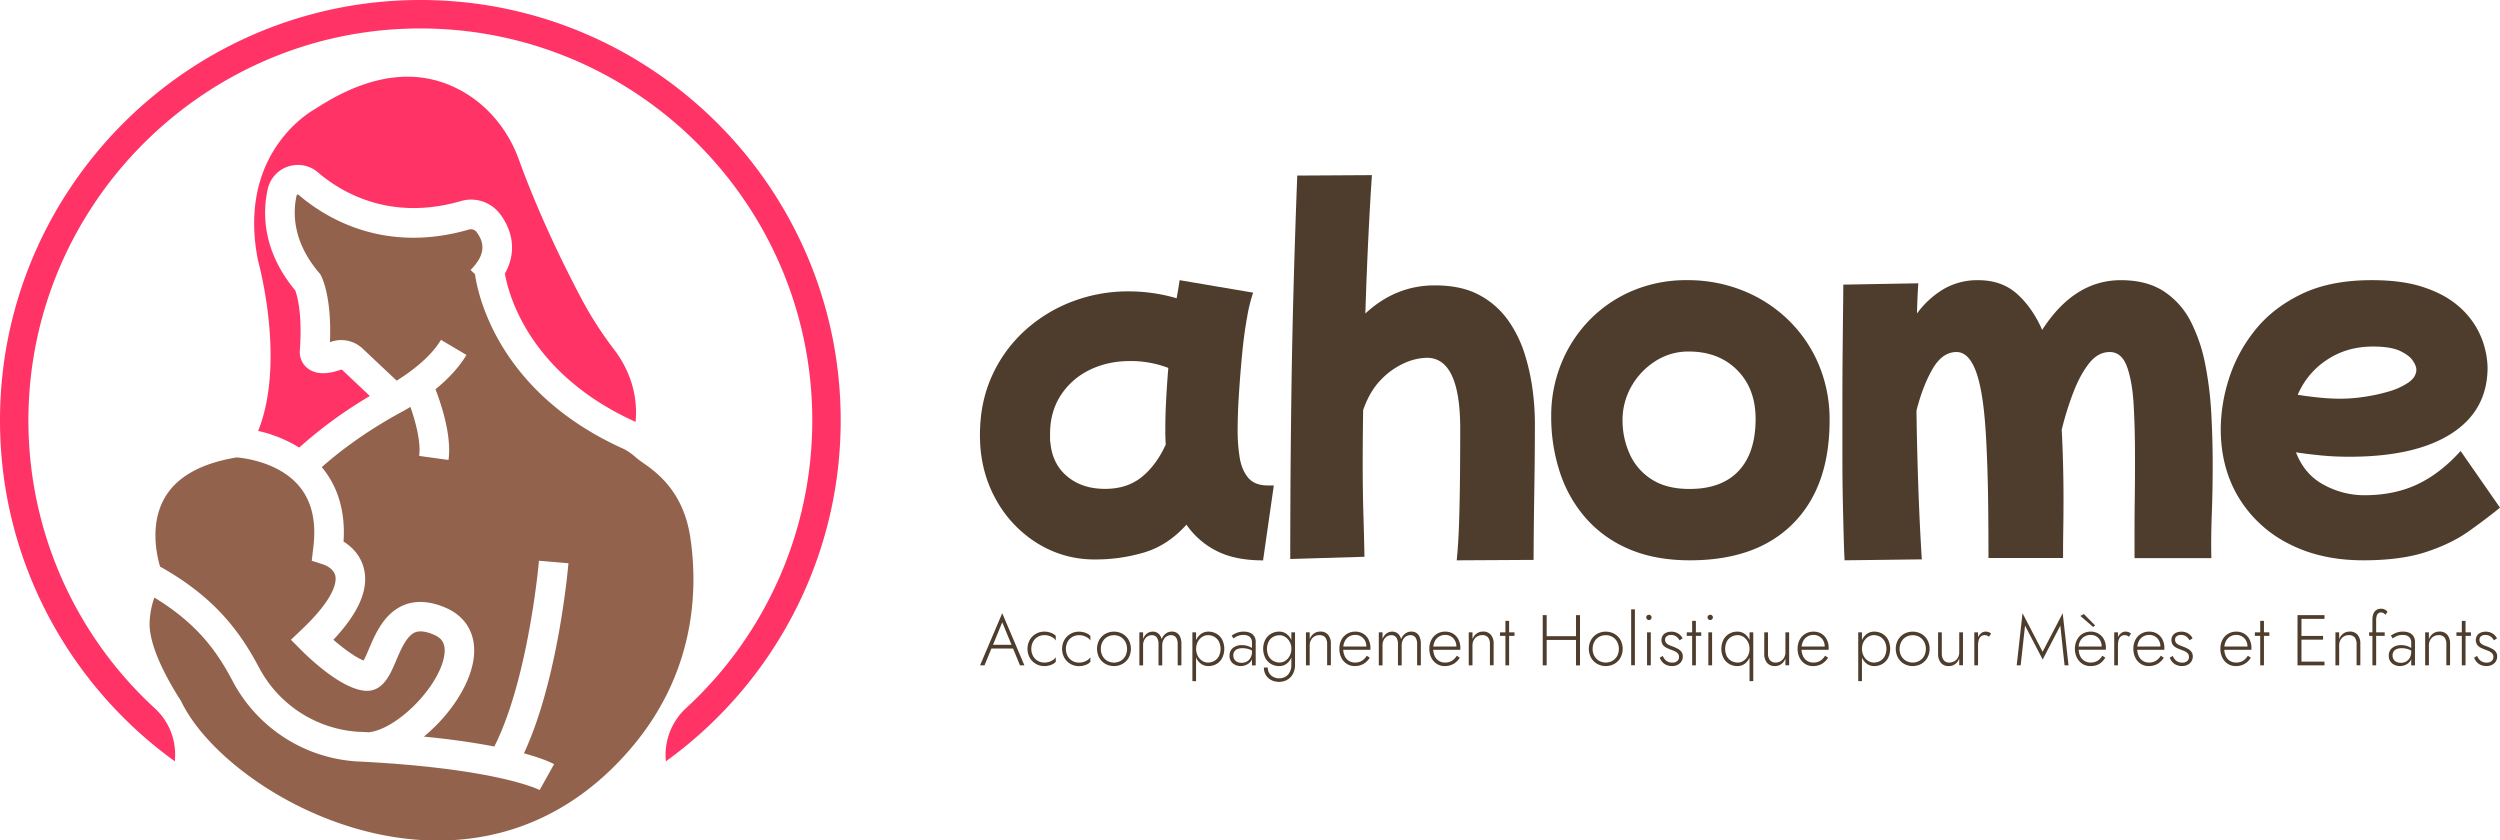 <svg xmlns="http://www.w3.org/2000/svg" viewBox="0 0 1768.31 594.48"><defs><style>.cls-1{fill:#4e3d2c;}.cls-2{fill:#93624d;}.cls-3{fill:#f36;}</style></defs><g id="Calque_2" data-name="Calque 2"><g id="Calque_1-2" data-name="Calque 1"><path class="cls-1" d="M774.71,395.71A76,76,0,0,1,733.31,384a84.1,84.1,0,0,1-29.38-31.65q-10.8-19.93-10.8-44.6,0-23.13,8.52-41.85a97.08,97.08,0,0,1,23.29-32.11,104.93,104.93,0,0,1,33.63-20.55,110.67,110.67,0,0,1,39.57-7.15,121.42,121.42,0,0,1,34.1,4.87q1.21-6.4,2.13-12.79l52,8.83a113.21,113.21,0,0,0-4.26,17.35q-2.13,11.57-3.5,25.87t-2.29,28.62q-.9,14.31-.91,25.87a122.48,122.48,0,0,0,1.37,18.42q1.36,9,5.94,14.61t14,5.63H901l-7.61,53q-20.08,0-33.18-6.85a56.78,56.78,0,0,1-21-18.41q-13.1,14.61-29.83,19.63A120.1,120.1,0,0,1,774.71,395.71Zm-31.66-81.88q1.51,14.61,12,23.29t26.64,8.67q15.52,0,25.87-8.37t17-23q-.32-4.86-.31-10.05,0-10.65.61-21.91t1.52-22.22a74.51,74.51,0,0,0-26.78-4.87q-16.44,0-29.38,6.54A50.2,50.2,0,0,0,750.05,280q-7.31,11.58-7.31,26.79v3.65A17.28,17.28,0,0,0,743.05,313.83Z"/><path class="cls-1" d="M912.62,395.39q0-19,.15-48.62t.63-66q.47-36.36,1.55-76.43t2.64-80.16l52.82-.31q-1.24,17.72-2.49,43.19t-2.17,54.68q21.43-19.89,49.08-19.89,19,0,31.54,6.84a58.76,58.76,0,0,1,20.35,17.86,85.92,85.92,0,0,1,11.81,24.08,149.55,149.55,0,0,1,5.59,25.63,185,185,0,0,1,1.55,22.22q0,20.51-.31,40.7t-.47,35.42q-.15,15.21-.15,21.43l-54.37.31q1.23-12.1,1.71-28t.62-32.78q.15-16.92.15-32.15,0-50.34-23.61-50.33a40.66,40.66,0,0,0-15.84,3.72,52.69,52.69,0,0,0-16.63,11.81q-7.92,8.08-12.58,21.44-.32,20.51-.31,39.77,0,17.7.47,33.08t.77,30.92Z"/><path class="cls-1" d="M1195.35,396.32q-24.93,0-43.46-8.1a84,84,0,0,1-30.69-22.28,93.31,93.31,0,0,1-18.07-32.55,125.22,125.22,0,0,1-5.92-38.64,98.26,98.26,0,0,1,7.32-38.17,95.29,95.29,0,0,1,20.25-30.69,92.72,92.72,0,0,1,30.38-20.41,97.43,97.43,0,0,1,38-7.32,104.77,104.77,0,0,1,39.88,7.48,98.56,98.56,0,0,1,32.1,20.88A95.6,95.6,0,0,1,1286.49,258a99.87,99.87,0,0,1,7.63,39.26q0,47.06-25.86,73.07T1195.35,396.32Zm-.31-50.47q22.74,0,34.74-12.78t12-36.76q0-21.49-13.09-34.59t-34.27-13.08a42.8,42.8,0,0,0-23.37,6.7,50.63,50.63,0,0,0-17,17.76,48,48,0,0,0-6.39,24.45,57.75,57.75,0,0,0,4.83,23.06,41,41,0,0,0,15.42,18.23Q1178.52,345.85,1195,345.85Z"/><path class="cls-1" d="M1304.74,396.32q-.32-4.71-.62-15.54t-.63-25.91q-.32-15.08-.32-32.5v-35q0-19.47.16-37.06t.31-30.46q.16-12.87.16-18.53l53.07-.94q-.63,8.79-.94,21.35a63.89,63.89,0,0,1,18.85-17.27,47.43,47.43,0,0,1,24.49-6.28q16.65,0,27.48,9.74t17.74,25.43q22.62-35.16,55.59-35.17,18.53,0,30.62,8a55.75,55.75,0,0,1,19,21.51,114.62,114.62,0,0,1,10.2,30.46,250.43,250.43,0,0,1,4.24,34.86q.94,17.91.95,34.55,0,19.79-.63,36.11t-.32,31.09h-54.33v-19q0-11.46.16-23.24t.16-20.41V321.89q0-18.84-.94-35.48t-4.71-27Q1500.7,249,1492.23,249q-8.18,0-14.45,7.85t-11.15,20.41a216,216,0,0,0-8.32,26.69q.63,12.25.94,24.34t.32,23.4q0,12.88-.16,22.45t-.16,20.57h-52.76q0-25.44-.31-44.9t-1.26-37.69q-1.58-32.66-6.75-47.89T1383.88,249q-10.05,0-17,12.09t-11.31,29.36q.32,25.13,1.25,52.45t2.52,52.75Z"/><path class="cls-1" d="M1671.58,396.32q-30.06,0-52.75-11.74a87.13,87.13,0,0,1-35.38-32.71q-12.67-21-12.67-48.52a118.61,118.61,0,0,1,5.63-34.91,105.68,105.68,0,0,1,18.16-34.28q12.51-16,33-26t49.94-10q21.29,0,35.84,4.7t23.79,12.21a57.83,57.83,0,0,1,20.66,32.08,60.11,60.11,0,0,1,1.72,12.68q0,30.38-25.51,46.8t-72.16,16.44q-10.65,0-20.19-.94T1624,319.94q6,15.66,19.73,23a59.73,59.73,0,0,0,28.48,7.35q21.29,0,37.57-7.67T1740.45,319l27.86,40.07q-10,8.15-22.38,16.9t-30.21,14.56Q1697.87,396.32,1671.58,396.32Zm6.88-151.2q-18.46,0-32.55,9.39a55.42,55.42,0,0,0-20.66,24.73q7.82,1.26,15.49,2a150,150,0,0,0,15.18.78,115.9,115.9,0,0,0,15.81-1.25,124,124,0,0,0,17.53-3.76,48.84,48.84,0,0,0,14.25-6.42q5.63-3.9,5.63-9.23,0-2.5-2.5-6.26t-9.08-6.89Q1691,245.13,1678.46,245.12Z"/><path class="cls-2" d="M167.43,323.54c4.43.36,24.08,2.63,38.49,14.68,13.28,11.07,18.52,27.79,15.59,49.71l-1,8.71,8.35,2.69c.06,0,7,2.33,8.31,7.87.87,3.82.3,15.22-23.6,37.92l-7.8,7.42,7.59,7.6c6.43,6.4,28.63,27.39,45.11,28.47,12.38.78,17.52-11.46,21.71-21.33,3.32-7.83,7.48-17.58,13.43-20,3.2-1.28,7.66-.74,13.22,1.65,4.52,1.94,8.94,5.2,7.39,14.81-3.62,22.1-33.5,52.28-53.57,54.22-1.67-.09-3.29-.21-5-.27l-.33,0c-.09,0-.63,0-1.56-.06a85.62,85.62,0,0,1-70.38-45.16c-12.8-24.14-30.27-49.47-70.17-71.7-2.42-8.22-7.32-30.2,3.26-48.6C125,337.33,142.1,327.69,167.43,323.54Z"/><path class="cls-3" d="M357.12,193.52c10.89-19.38,1.64-35.6-3.62-42.44a25.77,25.77,0,0,0-27.73-8.8c-50.24,14.48-84.79-6.55-100.88-20.37a21.84,21.84,0,0,0-35.54,11.94c-3.82,17.41-3.47,43.88,19.48,71.57,1.22,3.23,5.23,16.24,3.23,42.92a14.45,14.45,0,0,0,5.71,12.3c8.07,6.16,19.5,2.18,23.27.86a1.36,1.36,0,0,1,1.26.39l19.32,18.22a309.5,309.5,0,0,0-50,36.49,93.72,93.72,0,0,0-29-11.79c18.91-47.46,1.65-114.1-.12-120.56-14-70.2,30-100.86,38.92-106.3,1-.63,2.06-1.29,3.11-1.92,39.27-25.24,74.65-28.53,105.16-9.87,16.9,10.35,30.15,26.92,37.3,46.66,14.06,38.82,32,75.37,44.66,99.18a259,259,0,0,0,22.82,35.36c14.35,19,16.33,37.8,15.1,51.05C374,264.34,359.57,207.7,357.12,193.52Z"/><path class="cls-2" d="M445.67,530c-111.52,129.39-284,35.65-317.47-33.87-.85-1.77-23.55-34.72-22.35-56.61a59.17,59.17,0,0,1,3.32-16.84c32.42,19.62,45.79,40.92,55.69,59.64a106.81,106.81,0,0,0,87.66,56.26c1.11.06,1.86.09,2.19.09,97.68,5,126.73,20,127,20.13l10.2-18.28c-1.29-.74-7.36-3.88-21.33-7.68,24.2-51.81,31.2-130.86,31.49-134.45l-20.84-1.76c-.06.83-7.36,83.51-31.59,131.39-12.86-2.48-29.22-5-49.83-7,17.44-14.35,31.92-35.08,35-53.81,2.81-17.22-4.4-30.86-19.8-37.44-10.89-4.64-20.73-5.24-29.26-1.8-14,5.66-20.3,20.43-24.88,31.23-1.05,2.45-2.48,5.83-3.65,8-5.17-1.92-13.67-8-21.42-14.66,18-19.2,25.13-35.71,21.63-50.22C255.22,393,249,386.8,243,383.06c1.62-24.8-6.13-41.58-15.4-52.64,10.29-9.16,29.13-24.2,56.41-39,.6-.33,2.93-1.55,6.28-3.62,3.77,10.8,7.54,25.07,6.19,34.67l20.76,2.87c2.3-16.63-4.67-38.22-9.21-50,8-6.55,16.27-14.8,21.89-24.29l-18-10.67c-7.66,12.89-22.77,23.54-31.35,28.86l-23.93-22.55a22.11,22.11,0,0,0-22.49-4.94l-.75.27c1.26-31.85-5.53-45.55-6.37-47.11l-.54-1-.71-.87c-18.4-21.6-18.85-41.67-16-54.71a.83.83,0,0,1,.6-.68.77.77,0,0,1,.84.18c19.32,16.54,60.63,41.75,120.33,24.58a5,5,0,0,1,5.32,1.44c6.88,8.94,5.65,17.29-4,27.1L336,194c1.71,12.53,15.23,83.45,105.65,123.76a43.44,43.44,0,0,1,8.22,5.87,59.13,59.13,0,0,0,4.82,3.65c9.3,6.49,28.65,20,33.56,52.73C493.87,417.42,491.89,476.33,445.67,530Z"/><path class="cls-3" d="M297.34,0C133.4,0,0,133.37,0,297.34c0,99.18,48.84,187.17,123.71,241.19,0-.24,0-.48,0-.69,0-.45.05-.91.08-1.36a44.27,44.27,0,0,0-14.38-35.56,276.35,276.35,0,0,1-89.2-211.43C24.27,144.38,141.32,26,286.37,20.34c157.81-6.12,288.17,120.52,288.17,277a276.39,276.39,0,0,1-89.13,203.42,44.94,44.94,0,0,0-14.55,36c0,.36.05.72.07,1.09,0,.21,0,.45,0,.69,74.87-54,123.71-142,123.71-241.19C594.67,133.37,461.27,0,297.34,0Z"/><path class="cls-1" d="M702,457l-.31.61-5.32,13h-3.15l15.68-36.89,15.68,36.89h-3.14l-5.28-12.84-.26-.66-7-16.95Zm-1.22-.91h16.39l.92,2.63H699.89Z"/><path class="cls-1" d="M730.69,464A9,9,0,0,0,734,467.4a9.17,9.17,0,0,0,4.75,1.24,10.75,10.75,0,0,0,3.5-.56,10.39,10.39,0,0,0,2.82-1.44,6.15,6.15,0,0,0,1.7-1.81v3.3a7.85,7.85,0,0,1-3.28,2.13,12.8,12.8,0,0,1-4.74.87,11.69,11.69,0,0,1-10.38-5.91,13.14,13.14,0,0,1,0-12.57,11.69,11.69,0,0,1,10.38-5.88,12.42,12.42,0,0,1,4.74.89,8.45,8.45,0,0,1,3.28,2.1v3.3a5.65,5.65,0,0,0-1.7-1.83,11.28,11.28,0,0,0-2.82-1.42,10.74,10.74,0,0,0-3.5-.55A9.17,9.17,0,0,0,734,450.5a9,9,0,0,0-3.32,3.42,11,11,0,0,0,0,10.05Z"/><path class="cls-1" d="M755.15,464a9,9,0,0,0,3.32,3.43,9.17,9.17,0,0,0,4.75,1.24,10.75,10.75,0,0,0,3.5-.56,10.39,10.39,0,0,0,2.82-1.44,6.15,6.15,0,0,0,1.7-1.81v3.3a7.85,7.85,0,0,1-3.28,2.13,12.8,12.8,0,0,1-4.74.87,11.69,11.69,0,0,1-10.38-5.91,13.14,13.14,0,0,1,0-12.57,11.69,11.69,0,0,1,10.38-5.88,12.42,12.42,0,0,1,4.74.89,8.45,8.45,0,0,1,3.28,2.1v3.3a5.65,5.65,0,0,0-1.7-1.83,11.28,11.28,0,0,0-2.82-1.42,10.74,10.74,0,0,0-3.5-.55,9.17,9.17,0,0,0-4.75,1.24,9,9,0,0,0-3.32,3.42,11,11,0,0,0,0,10.05Z"/><path class="cls-1" d="M777.53,452.65a11.6,11.6,0,0,1,4.29-4.31,12.69,12.69,0,0,1,12.23,0,11.6,11.6,0,0,1,4.29,4.31,13.36,13.36,0,0,1,0,12.57,11.44,11.44,0,0,1-4.29,4.33,12.62,12.62,0,0,1-12.23,0,11.44,11.44,0,0,1-4.29-4.33,13.36,13.36,0,0,1,0-12.57ZM779.86,464a9,9,0,0,0,3.33,3.43,9.7,9.7,0,0,0,9.49,0A9,9,0,0,0,796,464a10.9,10.9,0,0,0,0-10,9,9,0,0,0-3.32-3.45,9.17,9.17,0,0,0-4.75-1.24,9.29,9.29,0,0,0-4.74,1.21,8.79,8.79,0,0,0-3.33,3.43,10.28,10.28,0,0,0-1.21,5.05A10.14,10.14,0,0,0,779.86,464Z"/><path class="cls-1" d="M835.63,470.62H833v-15a8.06,8.06,0,0,0-1.17-4.7,4.13,4.13,0,0,0-3.6-1.64,5.59,5.59,0,0,0-3.13.91,6.29,6.29,0,0,0-2.2,2.54,8.16,8.16,0,0,0-.82,3.7v14.21h-2.63v-15a8.06,8.06,0,0,0-1.17-4.7,4.13,4.13,0,0,0-3.6-1.64,5.56,5.56,0,0,0-3.12.91,6.24,6.24,0,0,0-2.21,2.54,8.15,8.15,0,0,0-.81,3.7v14.21H805.9V447.28h2.64V452a8.24,8.24,0,0,1,2.69-3.86,6.46,6.46,0,0,1,4.06-1.37,6.05,6.05,0,0,1,4.16,1.44,7.24,7.24,0,0,1,2.18,3.94,8.87,8.87,0,0,1,2.94-4,7,7,0,0,1,4.26-1.42,6.6,6.6,0,0,1,3.71,1,6.34,6.34,0,0,1,2.31,3,12.12,12.12,0,0,1,.78,4.56Z"/><path class="cls-1" d="M843.4,481.78v-34.5H846v34.5Zm21.08-16.34a10.58,10.58,0,0,1-4.06,4.22,11.24,11.24,0,0,1-5.71,1.47,8.69,8.69,0,0,1-5.17-1.6,10.56,10.56,0,0,1-3.48-4.37,16.25,16.25,0,0,1,0-12.45,10.53,10.53,0,0,1,3.48-4.34,8.62,8.62,0,0,1,5.17-1.6,11.24,11.24,0,0,1,5.71,1.47,10.57,10.57,0,0,1,4.06,4.19,14.85,14.85,0,0,1,0,13Zm-2.36-11.72a8.42,8.42,0,0,0-3.24-3.32,9.09,9.09,0,0,0-4.52-1.14,7.29,7.29,0,0,0-4.06,1.26,9.33,9.33,0,0,0-3.1,3.45,11.25,11.25,0,0,0,0,9.95,9.18,9.18,0,0,0,3.1,3.45,7.23,7.23,0,0,0,4.06,1.27,9.09,9.09,0,0,0,4.52-1.14,8.38,8.38,0,0,0,3.24-3.33,11.8,11.8,0,0,0,0-10.45Z"/><path class="cls-1" d="M873.16,466.51a4.88,4.88,0,0,0,2.13,1.75,7.78,7.78,0,0,0,6.6-.33,6.82,6.82,0,0,0,2.66-2.69,8.63,8.63,0,0,0,1-4.36l.61,2.23a7.39,7.39,0,0,1-1.32,4.52,8,8,0,0,1-3.3,2.63,9.9,9.9,0,0,1-4,.87,9,9,0,0,1-3.8-.84,6.72,6.72,0,0,1-4.06-6.57,6.65,6.65,0,0,1,2.35-5.38,9.7,9.7,0,0,1,6.42-2,13,13,0,0,1,3.94.53,12.63,12.63,0,0,1,2.71,1.2,8.43,8.43,0,0,1,1.52,1.11v1.68a12.43,12.43,0,0,0-3.67-1.81,14.59,14.59,0,0,0-4.09-.58,9.59,9.59,0,0,0-3.43.56,4.49,4.49,0,0,0-3.06,4.57A5.09,5.09,0,0,0,873.16,466.51Zm-2-16.95a21,21,0,0,1,3.42-1.85,12.72,12.72,0,0,1,5.2-.94,10.85,10.85,0,0,1,4.52.86,6.54,6.54,0,0,1,2.89,2.49,7.29,7.29,0,0,1,1,4v16.54h-2.64V454.43a6.08,6.08,0,0,0-.31-1.95,4.5,4.5,0,0,0-1-1.7,4.64,4.64,0,0,0-1.85-1.22,7.89,7.89,0,0,0-2.84-.46,10.85,10.85,0,0,0-3.09.41,11.35,11.35,0,0,0-2.36,1,14.89,14.89,0,0,0-1.65,1.07Z"/><path class="cls-1" d="M895,452.43a10.75,10.75,0,0,1,4.08-4.19,11.19,11.19,0,0,1,5.66-1.47,8.59,8.59,0,0,1,5.23,1.6,10.73,10.73,0,0,1,3.42,4.34,16.13,16.13,0,0,1,0,12.45,10.76,10.76,0,0,1-3.42,4.37,8.66,8.66,0,0,1-5.23,1.6,11.19,11.19,0,0,1-5.66-1.47,10.77,10.77,0,0,1-4.08-4.22,14.59,14.59,0,0,1,0-13Zm1.72,19.71a7.53,7.53,0,0,0,1,3.91,7.33,7.33,0,0,0,2.86,2.74,8.78,8.78,0,0,0,4.29,1,8.63,8.63,0,0,0,4.11-1,7.86,7.86,0,0,0,3.17-3.17,10.91,10.91,0,0,0,1.25-5.51V447.28H916v22.83a13.25,13.25,0,0,1-1.58,6.73,10.39,10.39,0,0,1-4.11,4.08,11.39,11.39,0,0,1-5.48,1.37,12.13,12.13,0,0,1-5.66-1.27,9.32,9.32,0,0,1-3.83-3.58,10.21,10.21,0,0,1-1.37-5.3Zm.64-8a8.13,8.13,0,0,0,3.24,3.33,9.15,9.15,0,0,0,4.5,1.14,7.2,7.2,0,0,0,4.08-1.27,9.26,9.26,0,0,0,3.07-3.47,10.66,10.66,0,0,0,1.17-5,10.42,10.42,0,0,0-.66-3.76,9.69,9.69,0,0,0-1.85-3,9.08,9.08,0,0,0-2.69-2.06,7,7,0,0,0-3.12-.73,9.15,9.15,0,0,0-4.5,1.14,8.16,8.16,0,0,0-3.24,3.32,12,12,0,0,0,0,10.45Z"/><path class="cls-1" d="M937.43,450.93a5,5,0,0,0-4.16-1.67,6.55,6.55,0,0,0-6,3.5,7.5,7.5,0,0,0-.89,3.65v14.21h-2.64V447.28h2.64v4.87a8.49,8.49,0,0,1,2.92-4,7.48,7.48,0,0,1,4.54-1.42,6.84,6.84,0,0,1,5.58,2.31,9.36,9.36,0,0,1,1.93,6.21v15.33h-2.64v-15A7.37,7.37,0,0,0,937.43,450.93Z"/><path class="cls-1" d="M952.6,469.55a10.83,10.83,0,0,1-3.83-4.33,13.86,13.86,0,0,1-1.39-6.32,13.48,13.48,0,0,1,1.42-6.3,10.63,10.63,0,0,1,4-4.28,10.88,10.88,0,0,1,5.83-1.55,10.57,10.57,0,0,1,5.61,1.47,10.05,10.05,0,0,1,3.76,4.09,13,13,0,0,1,1.34,6c0,.2,0,.42,0,.66s0,.44-.08.61H949.05v-2.29h18.17l-1.12,1.58a6.11,6.11,0,0,0,.23-.69,2.72,2.72,0,0,0,.13-.84,8.67,8.67,0,0,0-1-4.26,7.74,7.74,0,0,0-2.82-2.94,7.64,7.64,0,0,0-4-1.07,8.25,8.25,0,0,0-4.49,1.2,8,8,0,0,0-3,3.35,11.34,11.34,0,0,0-1.06,5.09,12.17,12.17,0,0,0,1,5.23,7.92,7.92,0,0,0,2.94,3.45,8.08,8.08,0,0,0,4.44,1.22,9.18,9.18,0,0,0,4.7-1.17,10.68,10.68,0,0,0,3.57-3.65l2.14,1.37a13.17,13.17,0,0,1-4.6,4.49,12.35,12.35,0,0,1-6.11,1.45A10.09,10.09,0,0,1,952.6,469.55Z"/><path class="cls-1" d="M1005,470.62h-2.64v-15a8.06,8.06,0,0,0-1.17-4.7,4.13,4.13,0,0,0-3.6-1.64,5.56,5.56,0,0,0-3.12.91,6.31,6.31,0,0,0-2.21,2.54,8.15,8.15,0,0,0-.81,3.7v14.21h-2.64v-15a8.06,8.06,0,0,0-1.17-4.7,4.13,4.13,0,0,0-3.6-1.64,5.56,5.56,0,0,0-3.12.91,6.31,6.31,0,0,0-2.21,2.54,8.15,8.15,0,0,0-.81,3.7v14.21h-2.64V447.28h2.64V452a8.31,8.31,0,0,1,2.69-3.86,6.46,6.46,0,0,1,4.06-1.37,6,6,0,0,1,4.16,1.44,7.24,7.24,0,0,1,2.18,3.94,9,9,0,0,1,2.94-4,7,7,0,0,1,4.27-1.42,6.56,6.56,0,0,1,3.7,1,6.28,6.28,0,0,1,2.31,3,12.11,12.11,0,0,1,.79,4.56Z"/><path class="cls-1" d="M1016.24,469.55a10.83,10.83,0,0,1-3.83-4.33,13.86,13.86,0,0,1-1.4-6.32,13.48,13.48,0,0,1,1.43-6.3,10.61,10.61,0,0,1,3.95-4.28,10.92,10.92,0,0,1,5.84-1.55,10.57,10.57,0,0,1,5.61,1.47,10,10,0,0,1,3.75,4.09,12.89,12.89,0,0,1,1.35,6q0,.3,0,.66c0,.24,0,.44-.07.61h-20.15v-2.29h18.17l-1.12,1.58c.07-.17.14-.4.23-.69a3.06,3.06,0,0,0,.13-.84,8.57,8.57,0,0,0-1-4.26,7.6,7.6,0,0,0-6.82-4,8.23,8.23,0,0,0-4.49,1.2,8,8,0,0,0-3,3.35,11.34,11.34,0,0,0-1.07,5.09,12.32,12.32,0,0,0,1,5.23,7.8,7.8,0,0,0,7.39,4.67,9.12,9.12,0,0,0,4.69-1.17,10.61,10.61,0,0,0,3.58-3.65l2.13,1.37a13.15,13.15,0,0,1-4.59,4.49,12.37,12.37,0,0,1-6.12,1.45A10.08,10.08,0,0,1,1016.24,469.55Z"/><path class="cls-1" d="M1052.58,450.93a5,5,0,0,0-4.17-1.67,6.58,6.58,0,0,0-6,3.5,7.5,7.5,0,0,0-.89,3.65v14.21h-2.64V447.28h2.64v4.87a8.56,8.56,0,0,1,2.92-4,7.5,7.5,0,0,1,4.54-1.42,6.88,6.88,0,0,1,5.59,2.31,9.41,9.41,0,0,1,1.92,6.21v15.33h-2.63v-15A7.37,7.37,0,0,0,1052.58,450.93Z"/><path class="cls-1" d="M1071.25,447.28v2.48H1061v-2.48Zm-3.81-8.12v31.46h-2.63V439.16Z"/><path class="cls-1" d="M1094,435.1v35.52h-2.79V435.1ZM1092.66,450h24v2.63h-24Zm24.92-14.87v35.52h-2.84V435.1Z"/><path class="cls-1" d="M1125.4,452.65a11.5,11.5,0,0,1,4.28-4.31,12.69,12.69,0,0,1,12.23,0,11.6,11.6,0,0,1,4.29,4.31,13.36,13.36,0,0,1,0,12.57,11.44,11.44,0,0,1-4.29,4.33,12.62,12.62,0,0,1-12.23,0,11.34,11.34,0,0,1-4.28-4.33,13.29,13.29,0,0,1,0-12.57Zm2.33,11.32a9,9,0,0,0,3.32,3.43,9.7,9.7,0,0,0,9.49,0,8.93,8.93,0,0,0,3.33-3.43,11,11,0,0,0,0-10,8.91,8.91,0,0,0-3.33-3.45,9.11,9.11,0,0,0-4.74-1.24,9.35,9.35,0,0,0-4.75,1.21,8.77,8.77,0,0,0-3.32,3.43,10.28,10.28,0,0,0-1.22,5.05A10.14,10.14,0,0,0,1127.73,464Z"/><path class="cls-1" d="M1156.4,431v39.58h-2.64V431Z"/><path class="cls-1" d="M1165,435.38a1.83,1.83,0,0,1,1.32-.54,1.83,1.83,0,0,1,1.87,1.88,1.82,1.82,0,0,1-.53,1.32,1.77,1.77,0,0,1-1.34.56A1.81,1.81,0,0,1,1165,438a1.77,1.77,0,0,1-.56-1.32A1.74,1.74,0,0,1,1165,435.38Zm2.64,11.9v23.34H1165V447.28Z"/><path class="cls-1" d="M1177.51,466.31a6.46,6.46,0,0,0,2.21,1.72,7.09,7.09,0,0,0,3.17.66,5.15,5.15,0,0,0,3.43-1.09,3.74,3.74,0,0,0,1.29-3,3.49,3.49,0,0,0-.81-2.36,6.49,6.49,0,0,0-2.13-1.57,23.18,23.18,0,0,0-2.85-1.14c-1.08-.41-2.13-.87-3.14-1.37a7.14,7.14,0,0,1-2.51-2.06,6.11,6.11,0,0,1,0-6.67,5.94,5.94,0,0,1,2.58-2,9.29,9.29,0,0,1,3.43-.63,9.1,9.1,0,0,1,3.55.66,8.68,8.68,0,0,1,2.69,1.72,7.8,7.8,0,0,1,1.73,2.39l-2.19,1.32a8,8,0,0,0-2.28-2.64,6.15,6.15,0,0,0-3.8-1.12,4.79,4.79,0,0,0-2.92.87,2.91,2.91,0,0,0-1.2,2.53,3.33,3.33,0,0,0,.77,2.26,5.48,5.48,0,0,0,2,1.45c.84.37,1.74.73,2.69,1.06a28.56,28.56,0,0,1,3.47,1.58,8,8,0,0,1,2.59,2.13,5.12,5.12,0,0,1,1,3.25,6.31,6.31,0,0,1-2.11,4.94,7.81,7.81,0,0,1-5.45,1.91,9.64,9.64,0,0,1-4.24-.87,8,8,0,0,1-2.89-2.23,9.53,9.53,0,0,1-1.6-2.84l2.13-1.22A9.15,9.15,0,0,0,1177.51,466.31Z"/><path class="cls-1" d="M1203.34,447.28v2.48h-10.25v-2.48Zm-3.8-8.12v31.46h-2.64V439.16Z"/><path class="cls-1" d="M1208.36,435.38a1.86,1.86,0,0,1,1.32-.54,1.83,1.83,0,0,1,1.88,1.88A1.86,1.86,0,0,1,1211,438a1.81,1.81,0,0,1-1.35.56,1.84,1.84,0,0,1-1.32-.56,1.8,1.8,0,0,1-.55-1.32A1.76,1.76,0,0,1,1208.36,435.38Zm2.64,11.9v23.34h-2.64V447.28Z"/><path class="cls-1" d="M1219.07,452.43a10.84,10.84,0,0,1,4.09-4.19,11.14,11.14,0,0,1,5.66-1.47,8.54,8.54,0,0,1,5.22,1.6,10.67,10.67,0,0,1,3.43,4.34,16.25,16.25,0,0,1,0,12.45,10.7,10.7,0,0,1-3.43,4.37,8.61,8.61,0,0,1-5.22,1.6,11.14,11.14,0,0,1-5.66-1.47,10.86,10.86,0,0,1-4.09-4.22,14.68,14.68,0,0,1,0-13Zm2.36,11.74a8.21,8.21,0,0,0,3.25,3.33,9.11,9.11,0,0,0,4.49,1.14,7.23,7.23,0,0,0,4.09-1.27,9.36,9.36,0,0,0,3.07-3.45,11.25,11.25,0,0,0,0-9.95,9.52,9.52,0,0,0-3.07-3.45,7.29,7.29,0,0,0-4.09-1.26,9.11,9.11,0,0,0-4.49,1.14,8.25,8.25,0,0,0-3.25,3.32,12.07,12.07,0,0,0,0,10.45Zm16.06-16.89h2.64v34.5h-2.64Z"/><path class="cls-1" d="M1251.85,466.89a4.88,4.88,0,0,0,4.17,1.75,6.55,6.55,0,0,0,3.52-1,7,7,0,0,0,2.44-2.59,7.43,7.43,0,0,0,.89-3.61v-14.2h2.64v23.34h-2.64v-4.87a8.59,8.59,0,0,1-2.9,4,7.5,7.5,0,0,1-4.56,1.42,6.82,6.82,0,0,1-5.59-2.36,9.82,9.82,0,0,1-1.92-6.37V447.28h2.64v14.81A7.82,7.82,0,0,0,1251.85,466.89Z"/><path class="cls-1" d="M1276.72,469.55a10.83,10.83,0,0,1-3.83-4.33,13.86,13.86,0,0,1-1.4-6.32,13.6,13.6,0,0,1,1.42-6.3,10.7,10.7,0,0,1,4-4.28,10.92,10.92,0,0,1,5.84-1.55,10.57,10.57,0,0,1,5.61,1.47,10.1,10.1,0,0,1,3.75,4.09,12.89,12.89,0,0,1,1.35,6q0,.3,0,.66a4.34,4.34,0,0,1-.08.61h-20.14v-2.29h18.17l-1.12,1.58c.07-.17.14-.4.23-.69a3,3,0,0,0,.12-.84,8.56,8.56,0,0,0-1-4.26,7.6,7.6,0,0,0-6.82-4,8.23,8.23,0,0,0-4.49,1.2,8,8,0,0,0-3,3.35,11.34,11.34,0,0,0-1.07,5.09,12.32,12.32,0,0,0,1,5.23,7.8,7.8,0,0,0,7.39,4.67,9.15,9.15,0,0,0,4.69-1.17,10.61,10.61,0,0,0,3.58-3.65l2.13,1.37a13.15,13.15,0,0,1-4.59,4.49,12.39,12.39,0,0,1-6.12,1.45A10,10,0,0,1,1276.72,469.55Z"/><path class="cls-1" d="M1314.37,481.78v-34.5H1317v34.5Zm21.09-16.34a10.65,10.65,0,0,1-4.06,4.22,11.27,11.27,0,0,1-5.71,1.47,8.72,8.72,0,0,1-5.18-1.6,10.54,10.54,0,0,1-3.47-4.37,16.13,16.13,0,0,1,0-12.45,10.51,10.51,0,0,1,3.47-4.34,8.65,8.65,0,0,1,5.18-1.6,11.27,11.27,0,0,1,5.71,1.47,10.64,10.64,0,0,1,4.06,4.19,14.85,14.85,0,0,1,0,13Zm-2.36-11.72a8.44,8.44,0,0,0-3.25-3.32,9.06,9.06,0,0,0-4.52-1.14,7.32,7.32,0,0,0-4.06,1.26,9.39,9.39,0,0,0-3.09,3.45,11.16,11.16,0,0,0,0,9.95,9.24,9.24,0,0,0,3.09,3.45,7.25,7.25,0,0,0,4.06,1.27,9.06,9.06,0,0,0,4.52-1.14,8.41,8.41,0,0,0,3.25-3.33,11.8,11.8,0,0,0,0-10.45Z"/><path class="cls-1" d="M1342.49,452.65a11.6,11.6,0,0,1,4.29-4.31,12.69,12.69,0,0,1,12.23,0,11.64,11.64,0,0,1,4.28,4.31,13.29,13.29,0,0,1,0,12.57,11.48,11.48,0,0,1-4.28,4.33,12.62,12.62,0,0,1-12.23,0,11.44,11.44,0,0,1-4.29-4.33,13.29,13.29,0,0,1,0-12.57Zm2.33,11.32a8.93,8.93,0,0,0,3.33,3.43,9.7,9.7,0,0,0,9.49,0A9,9,0,0,0,1361,464a10.9,10.9,0,0,0,0-10,9,9,0,0,0-3.32-3.45,9.17,9.17,0,0,0-4.75-1.24,9.29,9.29,0,0,0-4.74,1.21,8.72,8.72,0,0,0-3.33,3.43,10.28,10.28,0,0,0-1.22,5.05A10.14,10.14,0,0,0,1344.82,464Z"/><path class="cls-1" d="M1374.81,466.89a4.87,4.87,0,0,0,4.16,1.75,6.56,6.56,0,0,0,3.53-1,7.06,7.06,0,0,0,2.44-2.59,7.42,7.42,0,0,0,.88-3.61v-14.2h2.64v23.34h-2.64v-4.87a8.51,8.51,0,0,1-2.89,4,7.53,7.53,0,0,1-4.57,1.42,6.81,6.81,0,0,1-5.58-2.36,9.82,9.82,0,0,1-1.93-6.37V447.28h2.64v14.81A7.82,7.82,0,0,0,1374.81,466.89Z"/><path class="cls-1" d="M1399.12,470.62h-2.64V447.28h2.64Zm6.32-21.09a4.36,4.36,0,0,0-1.6-.27,3.94,3.94,0,0,0-2.77,1,5.43,5.43,0,0,0-1.49,2.59,13,13,0,0,0-.46,3.6h-1.22a13.37,13.37,0,0,1,.86-5,8.59,8.59,0,0,1,2.36-3.42,5,5,0,0,1,3.33-1.27,6.6,6.6,0,0,1,2.1.33,4.93,4.93,0,0,1,1.81,1.09l-1.48,2.18A7.11,7.11,0,0,0,1405.44,449.53Z"/><path class="cls-1" d="M1429.26,470.62h-2.79l4.11-36.89,14.21,27.3,14.21-27.3,4.11,36.89h-2.79l-3-28.11-12.48,24-12.48-24Z"/><path class="cls-1" d="M1469.2,457.32h17.36a8.6,8.6,0,0,0-1-4.23,7.51,7.51,0,0,0-6.8-4,8.56,8.56,0,0,0-4.21,1.07,8,8,0,0,0-3.1,3.07,9.25,9.25,0,0,0-1.16,4.74l0,.92a11.73,11.73,0,0,0,1.06,5.15,8,8,0,0,0,3,3.4,8.13,8.13,0,0,0,4.39,1.19,9.43,9.43,0,0,0,3.78-.68,8.7,8.7,0,0,0,2.64-1.78,12.17,12.17,0,0,0,1.85-2.36l2.13,1.37a18.1,18.1,0,0,1-2.33,2.92,10.15,10.15,0,0,1-3.3,2.18,13.11,13.11,0,0,1-5.08.84,10,10,0,0,1-5.5-1.58,10.83,10.83,0,0,1-3.88-4.36,13.64,13.64,0,0,1-1.42-6.29,15.37,15.37,0,0,1,.07-1.55c.05-.49.13-1,.23-1.5a13.05,13.05,0,0,1,2.08-4.74,10.05,10.05,0,0,1,3.76-3.2,11.18,11.18,0,0,1,5.07-1.14,10.55,10.55,0,0,1,5.48,1.44,10.21,10.21,0,0,1,3.83,4,12.62,12.62,0,0,1,1.4,6.09q0,.3,0,.63c0,.22,0,.43-.07.64H1469.2Zm4.77-23,8,8.12-1.47,1-9-7.77Z"/><path class="cls-1" d="M1498.08,470.62h-2.64V447.28h2.64Zm6.31-21.09a4.32,4.32,0,0,0-1.6-.27,3.9,3.9,0,0,0-2.76,1,5.44,5.44,0,0,0-1.5,2.59,13.44,13.44,0,0,0-.45,3.6h-1.22a13.17,13.17,0,0,1,.86-5,8.4,8.4,0,0,1,2.36-3.42,5,5,0,0,1,3.32-1.27,6.61,6.61,0,0,1,2.11.33,4.81,4.81,0,0,1,1.8,1.09l-1.47,2.18A7.16,7.16,0,0,0,1504.39,449.53Z"/><path class="cls-1" d="M1514.21,469.55a10.83,10.83,0,0,1-3.83-4.33,13.86,13.86,0,0,1-1.4-6.32,13.48,13.48,0,0,1,1.43-6.3,10.61,10.61,0,0,1,3.95-4.28,10.94,10.94,0,0,1,5.84-1.55,10.57,10.57,0,0,1,5.61,1.47,10,10,0,0,1,3.75,4.09,12.89,12.89,0,0,1,1.35,6q0,.3,0,.66c0,.24,0,.44-.07.61h-20.15v-2.29h18.17l-1.12,1.58c.07-.17.14-.4.23-.69a3.06,3.06,0,0,0,.13-.84,8.67,8.67,0,0,0-1-4.26,7.82,7.82,0,0,0-2.82-2.94,7.66,7.66,0,0,0-4-1.07,8.23,8.23,0,0,0-4.49,1.2,8,8,0,0,0-3,3.35,11.34,11.34,0,0,0-1.07,5.09,12.32,12.32,0,0,0,1,5.23,7.8,7.8,0,0,0,7.39,4.67,9.12,9.12,0,0,0,4.69-1.17,10.61,10.61,0,0,0,3.58-3.65l2.13,1.37a13.15,13.15,0,0,1-4.59,4.49,12.37,12.37,0,0,1-6.12,1.45A10.08,10.08,0,0,1,1514.21,469.55Z"/><path class="cls-1" d="M1538.22,466.31a6.42,6.42,0,0,0,2.2,1.72,7.15,7.15,0,0,0,3.17.66,5.11,5.11,0,0,0,3.43-1.09,3.74,3.74,0,0,0,1.29-3,3.49,3.49,0,0,0-.81-2.36,6.49,6.49,0,0,0-2.13-1.57,23.67,23.67,0,0,0-2.84-1.14c-1.08-.41-2.13-.87-3.15-1.37a7.23,7.23,0,0,1-2.51-2.06,6.11,6.11,0,0,1,0-6.67,5.91,5.91,0,0,1,2.59-2,9.77,9.77,0,0,1,7,0,8.92,8.92,0,0,1,2.69,1.72,7.77,7.77,0,0,1,1.72,2.39l-2.18,1.32a8,8,0,0,0-2.28-2.64,6.18,6.18,0,0,0-3.81-1.12,4.83,4.83,0,0,0-2.92.87,2.93,2.93,0,0,0-1.19,2.53,3.32,3.32,0,0,0,.76,2.26,5.57,5.57,0,0,0,2,1.45c.85.37,1.74.73,2.69,1.06a29.44,29.44,0,0,1,3.48,1.58A8,8,0,0,1,1550,461a5.12,5.12,0,0,1,1,3.25,6.34,6.34,0,0,1-2.1,4.94,7.85,7.85,0,0,1-5.46,1.91,9.7,9.7,0,0,1-4.24-.87,8.08,8.08,0,0,1-2.89-2.23,9.53,9.53,0,0,1-1.6-2.84l2.14-1.22A8.61,8.61,0,0,0,1538.22,466.31Z"/><path class="cls-1" d="M1575.77,469.55a10.76,10.76,0,0,1-3.83-4.33,13.73,13.73,0,0,1-1.4-6.32,13.48,13.48,0,0,1,1.42-6.3,10.7,10.7,0,0,1,4-4.28,10.92,10.92,0,0,1,5.84-1.55,10.51,10.51,0,0,1,5.6,1.47,10.05,10.05,0,0,1,3.76,4.09,13,13,0,0,1,1.34,6c0,.2,0,.42,0,.66s0,.44-.08.61h-20.15v-2.29h18.17l-1.11,1.58c.06-.17.14-.4.22-.69a2.72,2.72,0,0,0,.13-.84,8.67,8.67,0,0,0-1-4.26,7.63,7.63,0,0,0-6.82-4,8.27,8.27,0,0,0-4.5,1.2,8.06,8.06,0,0,0-3,3.35,11.21,11.21,0,0,0-1.07,5.09,12.32,12.32,0,0,0,1,5.23,7.92,7.92,0,0,0,2.94,3.45,8.08,8.08,0,0,0,4.44,1.22,9.16,9.16,0,0,0,4.7-1.17,10.7,10.7,0,0,0,3.58-3.65l2.13,1.37a13.09,13.09,0,0,1-4.6,4.49,12.35,12.35,0,0,1-6.11,1.45A10,10,0,0,1,1575.77,469.55Z"/><path class="cls-1" d="M1605.15,447.28v2.48H1594.9v-2.48Zm-3.81-8.12v31.46h-2.64V439.16Z"/><path class="cls-1" d="M1627.88,435.1v35.52h-2.79V435.1Zm-1.32,0h17.61v2.64h-17.61Zm0,14.71h16.6v2.64h-16.6Zm0,18.17h17.61v2.64h-17.61Z"/><path class="cls-1" d="M1665.59,450.93a5,5,0,0,0-4.16-1.67,6.58,6.58,0,0,0-6,3.5,7.49,7.49,0,0,0-.88,3.65v14.21h-2.64V447.28h2.64v4.87a8.47,8.47,0,0,1,2.91-4,7.53,7.53,0,0,1,4.55-1.42,6.87,6.87,0,0,1,5.58,2.31,9.41,9.41,0,0,1,1.93,6.21v15.33h-2.64v-15A7.37,7.37,0,0,0,1665.59,450.93Z"/><path class="cls-1" d="M1686.75,447.28v2.48h-11v-2.48Zm-.86-13.63a3.64,3.64,0,0,0-1.73-.43,2.87,2.87,0,0,0-2,.66,3.85,3.85,0,0,0-1.09,1.88,9.84,9.84,0,0,0-.36,2.79v32.07h-2.64V438.24a10.81,10.81,0,0,1,.69-4.08,5.63,5.63,0,0,1,2-2.64,6,6,0,0,1,3.5-.94,5.33,5.33,0,0,1,2,.33,5.69,5.69,0,0,1,1.47.84,5.19,5.19,0,0,1,1,1l-1.47,2.13A3.94,3.94,0,0,0,1685.89,433.65Z"/><path class="cls-1" d="M1693.12,466.51a4.77,4.77,0,0,0,2.13,1.75,7.78,7.78,0,0,0,6.6-.33,7,7,0,0,0,2.66-2.69,8.63,8.63,0,0,0,1-4.36l.61,2.23a7.39,7.39,0,0,1-1.32,4.52,8.08,8.08,0,0,1-3.29,2.63,9.9,9.9,0,0,1-4,.87,9,9,0,0,1-3.81-.84,6.76,6.76,0,0,1-4.06-6.57,6.66,6.66,0,0,1,2.36-5.38,9.66,9.66,0,0,1,6.42-2,13,13,0,0,1,3.93.53,12.73,12.73,0,0,1,2.72,1.2,8.43,8.43,0,0,1,1.52,1.11v1.68a12.48,12.48,0,0,0-3.68-1.81,14.47,14.47,0,0,0-4.08-.58,9.56,9.56,0,0,0-3.43.56,4.91,4.91,0,0,0-2.26,1.67,4.83,4.83,0,0,0-.81,2.9A5,5,0,0,0,1693.12,466.51Zm-2-16.95a20.73,20.73,0,0,1,3.43-1.85,12.69,12.69,0,0,1,5.2-.94,10.88,10.88,0,0,1,4.52.86,6.6,6.6,0,0,1,2.89,2.49,7.29,7.29,0,0,1,1,4v16.54h-2.64V454.43a6.36,6.36,0,0,0-.3-1.95,4.5,4.5,0,0,0-1-1.7,4.71,4.71,0,0,0-1.85-1.22,7.93,7.93,0,0,0-2.84-.46,10.93,10.93,0,0,0-3.1.41,11.58,11.58,0,0,0-2.36,1,14.89,14.89,0,0,0-1.65,1.07Z"/><path class="cls-1" d="M1729.07,450.93a5,5,0,0,0-4.16-1.67,6.55,6.55,0,0,0-6,3.5,7.39,7.39,0,0,0-.89,3.65v14.21h-2.64V447.28h2.64v4.87a8.42,8.42,0,0,1,2.92-4,7.48,7.48,0,0,1,4.54-1.42,6.87,6.87,0,0,1,5.58,2.31,9.36,9.36,0,0,1,1.93,6.21v15.33h-2.64v-15A7.37,7.37,0,0,0,1729.07,450.93Z"/><path class="cls-1" d="M1747.75,447.28v2.48h-10.26v-2.48Zm-3.81-8.12v31.46h-2.64V439.16Z"/><path class="cls-1" d="M1753.53,466.31a6.36,6.36,0,0,0,2.21,1.72,7.09,7.09,0,0,0,3.17.66,5.1,5.1,0,0,0,3.42-1.09,3.72,3.72,0,0,0,1.3-3,3.49,3.49,0,0,0-.81-2.36,6.6,6.6,0,0,0-2.13-1.57,23.18,23.18,0,0,0-2.85-1.14c-1.08-.41-2.13-.87-3.14-1.37a7.14,7.14,0,0,1-2.51-2.06,6.11,6.11,0,0,1,0-6.67,5.94,5.94,0,0,1,2.58-2,9.29,9.29,0,0,1,3.43-.63,9.1,9.1,0,0,1,3.55.66,8.68,8.68,0,0,1,2.69,1.72,8,8,0,0,1,1.73,2.39l-2.19,1.32a8,8,0,0,0-2.28-2.64,6.16,6.16,0,0,0-3.81-1.12,4.78,4.78,0,0,0-2.91.87,2.91,2.91,0,0,0-1.2,2.53,3.37,3.37,0,0,0,.76,2.26,5.65,5.65,0,0,0,2,1.45c.85.37,1.75.73,2.69,1.06a28.72,28.72,0,0,1,3.48,1.58,8,8,0,0,1,2.59,2.13,5.12,5.12,0,0,1,1,3.25,6.31,6.31,0,0,1-2.11,4.94,7.81,7.81,0,0,1-5.45,1.91,9.64,9.64,0,0,1-4.24-.87,8,8,0,0,1-2.89-2.23,9.53,9.53,0,0,1-1.6-2.84l2.13-1.22A8.87,8.87,0,0,0,1753.53,466.31Z"/></g></g></svg>